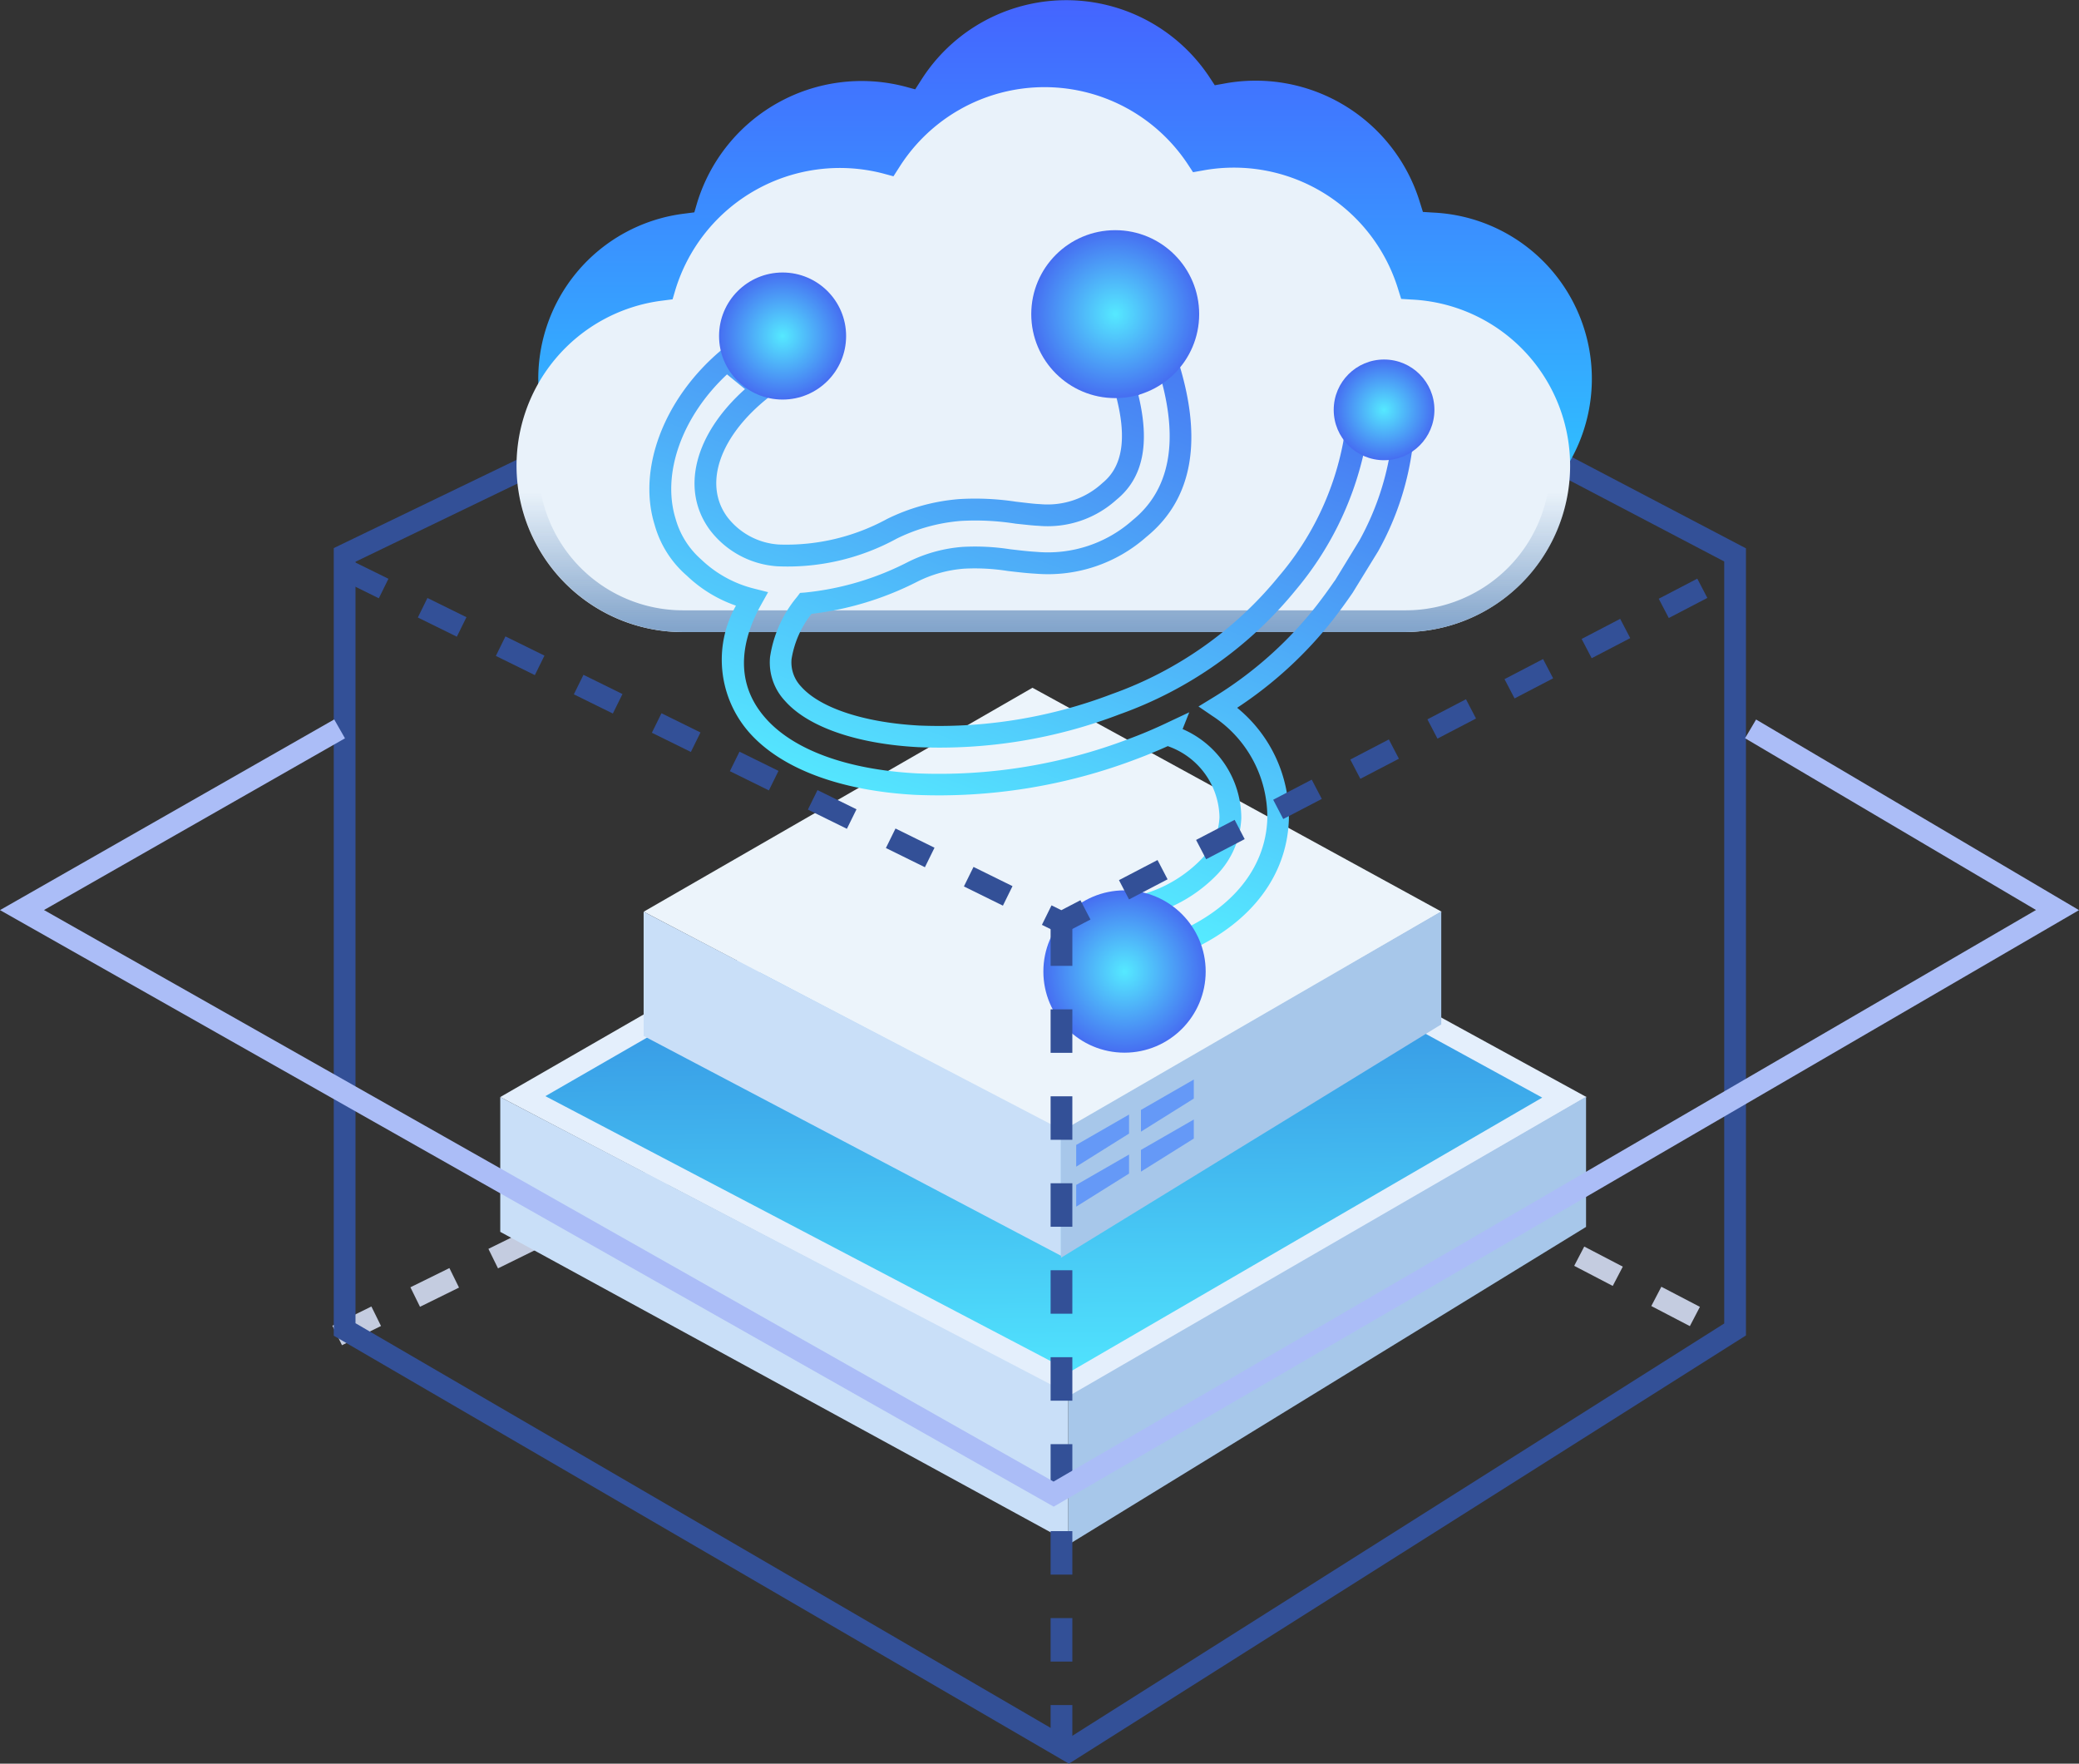 <svg xmlns="http://www.w3.org/2000/svg" xmlns:xlink="http://www.w3.org/1999/xlink" width="95.634" height="81.121" viewBox="0 0 95.634 81.121"><rect x="0" y="0" width="95.634" height="81.121" fill="#333333" stroke="none"/><defs><style>.a,.b,.q,.r{fill:none;}.a{stroke:#c4cce0;}.a,.q{stroke-dasharray:2 2;}.b,.q{stroke:#335097;}.c{fill:url(#a);}.d{fill:#c9dff8;}.e{fill:#a7c7ea;}.f{fill:#ecf4fb;}.g,.h{isolation:isolate;}.g{fill:url(#b);}.i{fill:url(#c);}.j{fill:url(#d);}.k{fill:url(#e);}.l{fill:url(#f);}.m{fill:url(#g);}.n{fill:url(#h);}.o{fill:url(#i);}.p{fill:#6599f7;}.r{stroke:#abbdf7;}.s,.t{stroke:none;}.t{fill:#e4effc;}</style><linearGradient id="a" x1="0.5" x2="0.518" y2="1" gradientUnits="objectBoundingBox"><stop offset="0" stop-color="#296fd7"/><stop offset="1" stop-color="#51e5fe"/></linearGradient><linearGradient id="b" x1="0.5" x2="0.5" y2="1" gradientUnits="objectBoundingBox"><stop offset="0.006" stop-color="#4465ff"/><stop offset="1" stop-color="#2ccdff"/></linearGradient><linearGradient id="c" x1="0.5" x2="0.5" y2="1" gradientUnits="objectBoundingBox"><stop offset="0.006" stop-color="#e9f2fa"/><stop offset="1" stop-color="#e9f2fa"/></linearGradient><linearGradient id="d" x1="0.5" y1="1" x2="0.5" gradientUnits="objectBoundingBox"><stop offset="0.006" stop-color="#83a5cb"/><stop offset="0.257" stop-color="#83a5cb" stop-opacity="0"/></linearGradient><linearGradient id="e" x1="0.295" y1="0.756" x2="0.687" y2="-0.085" gradientUnits="objectBoundingBox"><stop offset="0" stop-color="#55e9ff"/><stop offset="1" stop-color="#466ef1"/></linearGradient><radialGradient id="f" cx="0.5" cy="0.5" r="0.5" gradientTransform="translate(0)" xlink:href="#e"/><radialGradient id="g" cx="0.5" cy="0.5" r="0.5" gradientTransform="translate(0)" xlink:href="#e"/><radialGradient id="h" cx="0.5" cy="0.5" r="0.5" gradientTransform="translate(0)" xlink:href="#e"/><radialGradient id="i" cx="0.5" cy="0.5" r="0.5" gradientTransform="translate(0)" xlink:href="#e"/></defs><g transform="translate(-2764.923 -1749.164)"><path class="a" d="M2705.776,1791.589l32.975-16.239,31.152,16.239" transform="translate(74.658 19)"/><path class="b" d="M2705.776,1774.687v35.626l33.306,19.387,30.655-19.387v-35.626l-30.655-16.073Z" transform="translate(75)"/><g transform="translate(617.187 1521.406)"><g class="c"><path class="s" d="M 2196.994 291.412 L 2171.786 278.196 L 2195.1 264.769 L 2219.696 278.23 L 2196.994 291.412 Z"/><path class="t" d="M 2195.106 265.343 L 2172.823 278.176 L 2196.981 290.841 L 2218.678 278.243 L 2195.106 265.343 M 2195.094 264.196 L 2220.714 278.217 L 2197.006 291.983 L 2170.748 278.217 L 2195.094 264.196 Z"/></g><path class="d" d="M2196.877,298.68v-6.824l-26.129-13.639v6.2Z"/><path class="e" d="M2196.878,298.807v-6.824l23.816-13.782v5.99Z"/><path class="f" d="M2195.229,259.392l-17.883,10.3,19.287,10.112,17.415-10.112Z"/><path class="d" d="M2196.543,285.518v-5.809l-19.2-10.017v5.715Z"/><path class="e" d="M2196.54,285.611V279.8l17.494-10.124v5.2Z"/><path class="g" d="M2179.8,233.1l-.125.425-.441.057a7.652,7.652,0,0,0,.963,15.249h33.2a7.652,7.652,0,0,0,.273-15.295l-.48-.03-.144-.46a7.9,7.9,0,0,0-8.986-5.446l-.444.079-.247-.376a7.9,7.9,0,0,0-13.261.139l-.273.425-.484-.131A7.912,7.912,0,0,0,2179.8,233.1Z" transform="translate(0 4)"/><g class="h" transform="translate(0 4)"><path class="i" d="M2178.8,237.1l-.125.425-.441.057a7.652,7.652,0,0,0,.963,15.249h33.2a7.652,7.652,0,0,0,.273-15.295l-.48-.03-.144-.46a7.9,7.9,0,0,0-8.986-5.446l-.444.079-.247-.376a7.9,7.9,0,0,0-13.261.139l-.273.425-.484-.131A7.912,7.912,0,0,0,2178.8,237.1Z"/><path class="j" d="M2195.772,228.758a6.888,6.888,0,0,1,5.758,3.09l.248.376.362.549.647-.115.451-.08a6.961,6.961,0,0,1,1.261-.116,6.86,6.86,0,0,1,6.589,4.878l.144.46.206.656.686.043.5.031a6.652,6.652,0,0,1-.227,13.3h-33.251a6.652,6.652,0,0,1-.78-13.257l.441-.057.646-.084.185-.625.123-.417a6.907,6.907,0,0,1,8.329-4.69l.485.131.707.191.4-.617.276-.43a6.9,6.9,0,0,1,5.823-3.213m0-1a7.9,7.9,0,0,0-6.668,3.679l-.273.425-.484-.131a7.906,7.906,0,0,0-9.547,5.364l-.125.425-.441.057a7.652,7.652,0,0,0,.908,15.249h33.251a7.652,7.652,0,0,0,.273-15.295l-.48-.03-.144-.46a7.889,7.889,0,0,0-8.986-5.446l-.444.079-.247-.376a7.891,7.891,0,0,0-6.593-3.54Z"/></g><path class="k" d="M2200.823,272.1l-.756-3.115.423-.152a6.126,6.126,0,0,0,2.492-1.54,2.971,2.971,0,0,0,.85-1.947,3.53,3.53,0,0,0-2.38-3.269c-.464.211-.943.408-1.429.59a25.566,25.566,0,0,1-10.183,1.651c-3.458-.187-6.17-1.206-7.638-2.867a5.067,5.067,0,0,1-.612-5.836,6.194,6.194,0,0,1-2.253-1.373,4.783,4.783,0,0,1-1.489-2.35c-.791-2.543.406-5.751,2.985-7.961l.318-.273,2.43,1.99-.487.386c-2.251,1.779-3.016,3.988-1.905,5.5a3.242,3.242,0,0,0,2.385,1.27,9.688,9.688,0,0,0,4.967-1.176,9.118,9.118,0,0,1,3.332-.915,12.473,12.473,0,0,1,2.6.121c.624.072.827.1,1.1.111a3.722,3.722,0,0,0,2.883-.977c.939-.765,1.133-2.106.591-4.1l-.089-.327,2.144-1.607.273.364.012,0,.48-.138c1.236,3.756.763,6.539-1.4,8.295a6.825,6.825,0,0,1-5.079,1.691c-.372-.021-.619-.047-1.3-.126a9.632,9.632,0,0,0-2-.106,5.761,5.761,0,0,0-2.171.606,14.429,14.429,0,0,1-4.852,1.473,4.5,4.5,0,0,0-.917,2.077,1.608,1.608,0,0,0,.44,1.267c.87.983,2.894,1.653,5.415,1.792a22.286,22.286,0,0,0,8.881-1.449,17.43,17.43,0,0,0,7.679-5.415,13.311,13.311,0,0,0,2.963-6.182l.055-.431,3.206-.044-.054.557a13.245,13.245,0,0,1-1.6,4.944l-1.176,1.915c-.323.469-.571.806-.865,1.189a18.583,18.583,0,0,1-4.447,4.1,6.464,6.464,0,0,1,2.379,5.142c-.1,2.912-2.171,5.272-5.689,6.474Zm.425-2.488.285,1.175c2.79-1.1,4.42-3.037,4.5-5.37a5.553,5.553,0,0,0-2.532-4.731l-.634-.433.653-.4a17.841,17.841,0,0,0,4.788-4.254c.284-.369.522-.692.785-1.075l.063-.086,1.119-1.831a12.687,12.687,0,0,0,1.4-3.987l-1.215.017a14.863,14.863,0,0,1-3.1,6.236,18.418,18.418,0,0,1-8.116,5.738,23.15,23.15,0,0,1-9.29,1.512c-2.823-.154-5.05-.93-6.109-2.128a2.584,2.584,0,0,1-.687-2.014,5.609,5.609,0,0,1,1.244-2.771l.136-.181.226-.017a13.2,13.2,0,0,0,4.72-1.395,6.754,6.754,0,0,1,2.539-.705,10.555,10.555,0,0,1,2.186.11c.653.077.891.1,1.243.122a5.865,5.865,0,0,0,4.393-1.468c1.68-1.367,2.114-3.556,1.292-6.513l-1.034.775c.542,2.24.21,3.814-1.01,4.806a4.717,4.717,0,0,1-3.57,1.2c-.289-.014-.5-.04-1.071-.1a11.9,11.9,0,0,0-2.5-.127,8.108,8.108,0,0,0-2.97.817,10.461,10.461,0,0,1-5.506,1.27,4.248,4.248,0,0,1-3.086-1.671c-1.365-1.854-.708-4.4,1.616-6.478l-.827-.677c-2.067,1.932-3.013,4.56-2.364,6.648a3.88,3.88,0,0,0,1.176,1.865,5.412,5.412,0,0,0,2.447,1.344l.631.16-.318.569c-.783,1.4-1.383,3.44.206,5.233,1.29,1.46,3.755,2.359,6.943,2.532a24.509,24.509,0,0,0,9.777-1.59c.557-.207,1.1-.435,1.621-.68l1.144-.539-.306.772a4.47,4.47,0,0,1,2.7,4.1,4,4,0,0,1-1.112,2.59A6.8,6.8,0,0,1,2201.248,269.616Z"/><circle class="l" cx="2.922" cy="2.922" r="2.922" transform="translate(2180.813 240.292)"/><circle class="m" cx="3.862" cy="3.862" r="3.862" transform="translate(2195.174 238.345)"/><circle class="n" cx="2.316" cy="2.316" r="2.316" transform="translate(2209.087 244.294)"/><circle class="o" cx="3.733" cy="3.733" r="3.733" transform="translate(2195.731 268.71)"/><path class="p" d="M2197.241,280.42v1l2.431-1.522v-.876Z"/><path class="p" d="M2197.241,282.259v1l2.431-1.522v-.876Z"/><path class="p" d="M2200.219,278.81v1l2.431-1.522v-.876Z"/><path class="p" d="M2200.219,280.649v1l2.431-1.522v-.876Z"/></g><path class="q" d="M2705.776,1775.35l32.975,16.239,31.152-16.239" transform="translate(75)"/><path class="q" d="M2738.751,1791.589v38.443" transform="translate(75)"/><path class="r" d="M2420.931,1787.657l-14.609,8.334,47.454,26.864,46.179-26.864-14.119-8.334" transform="translate(359.613 -4.968)"/></g></svg>